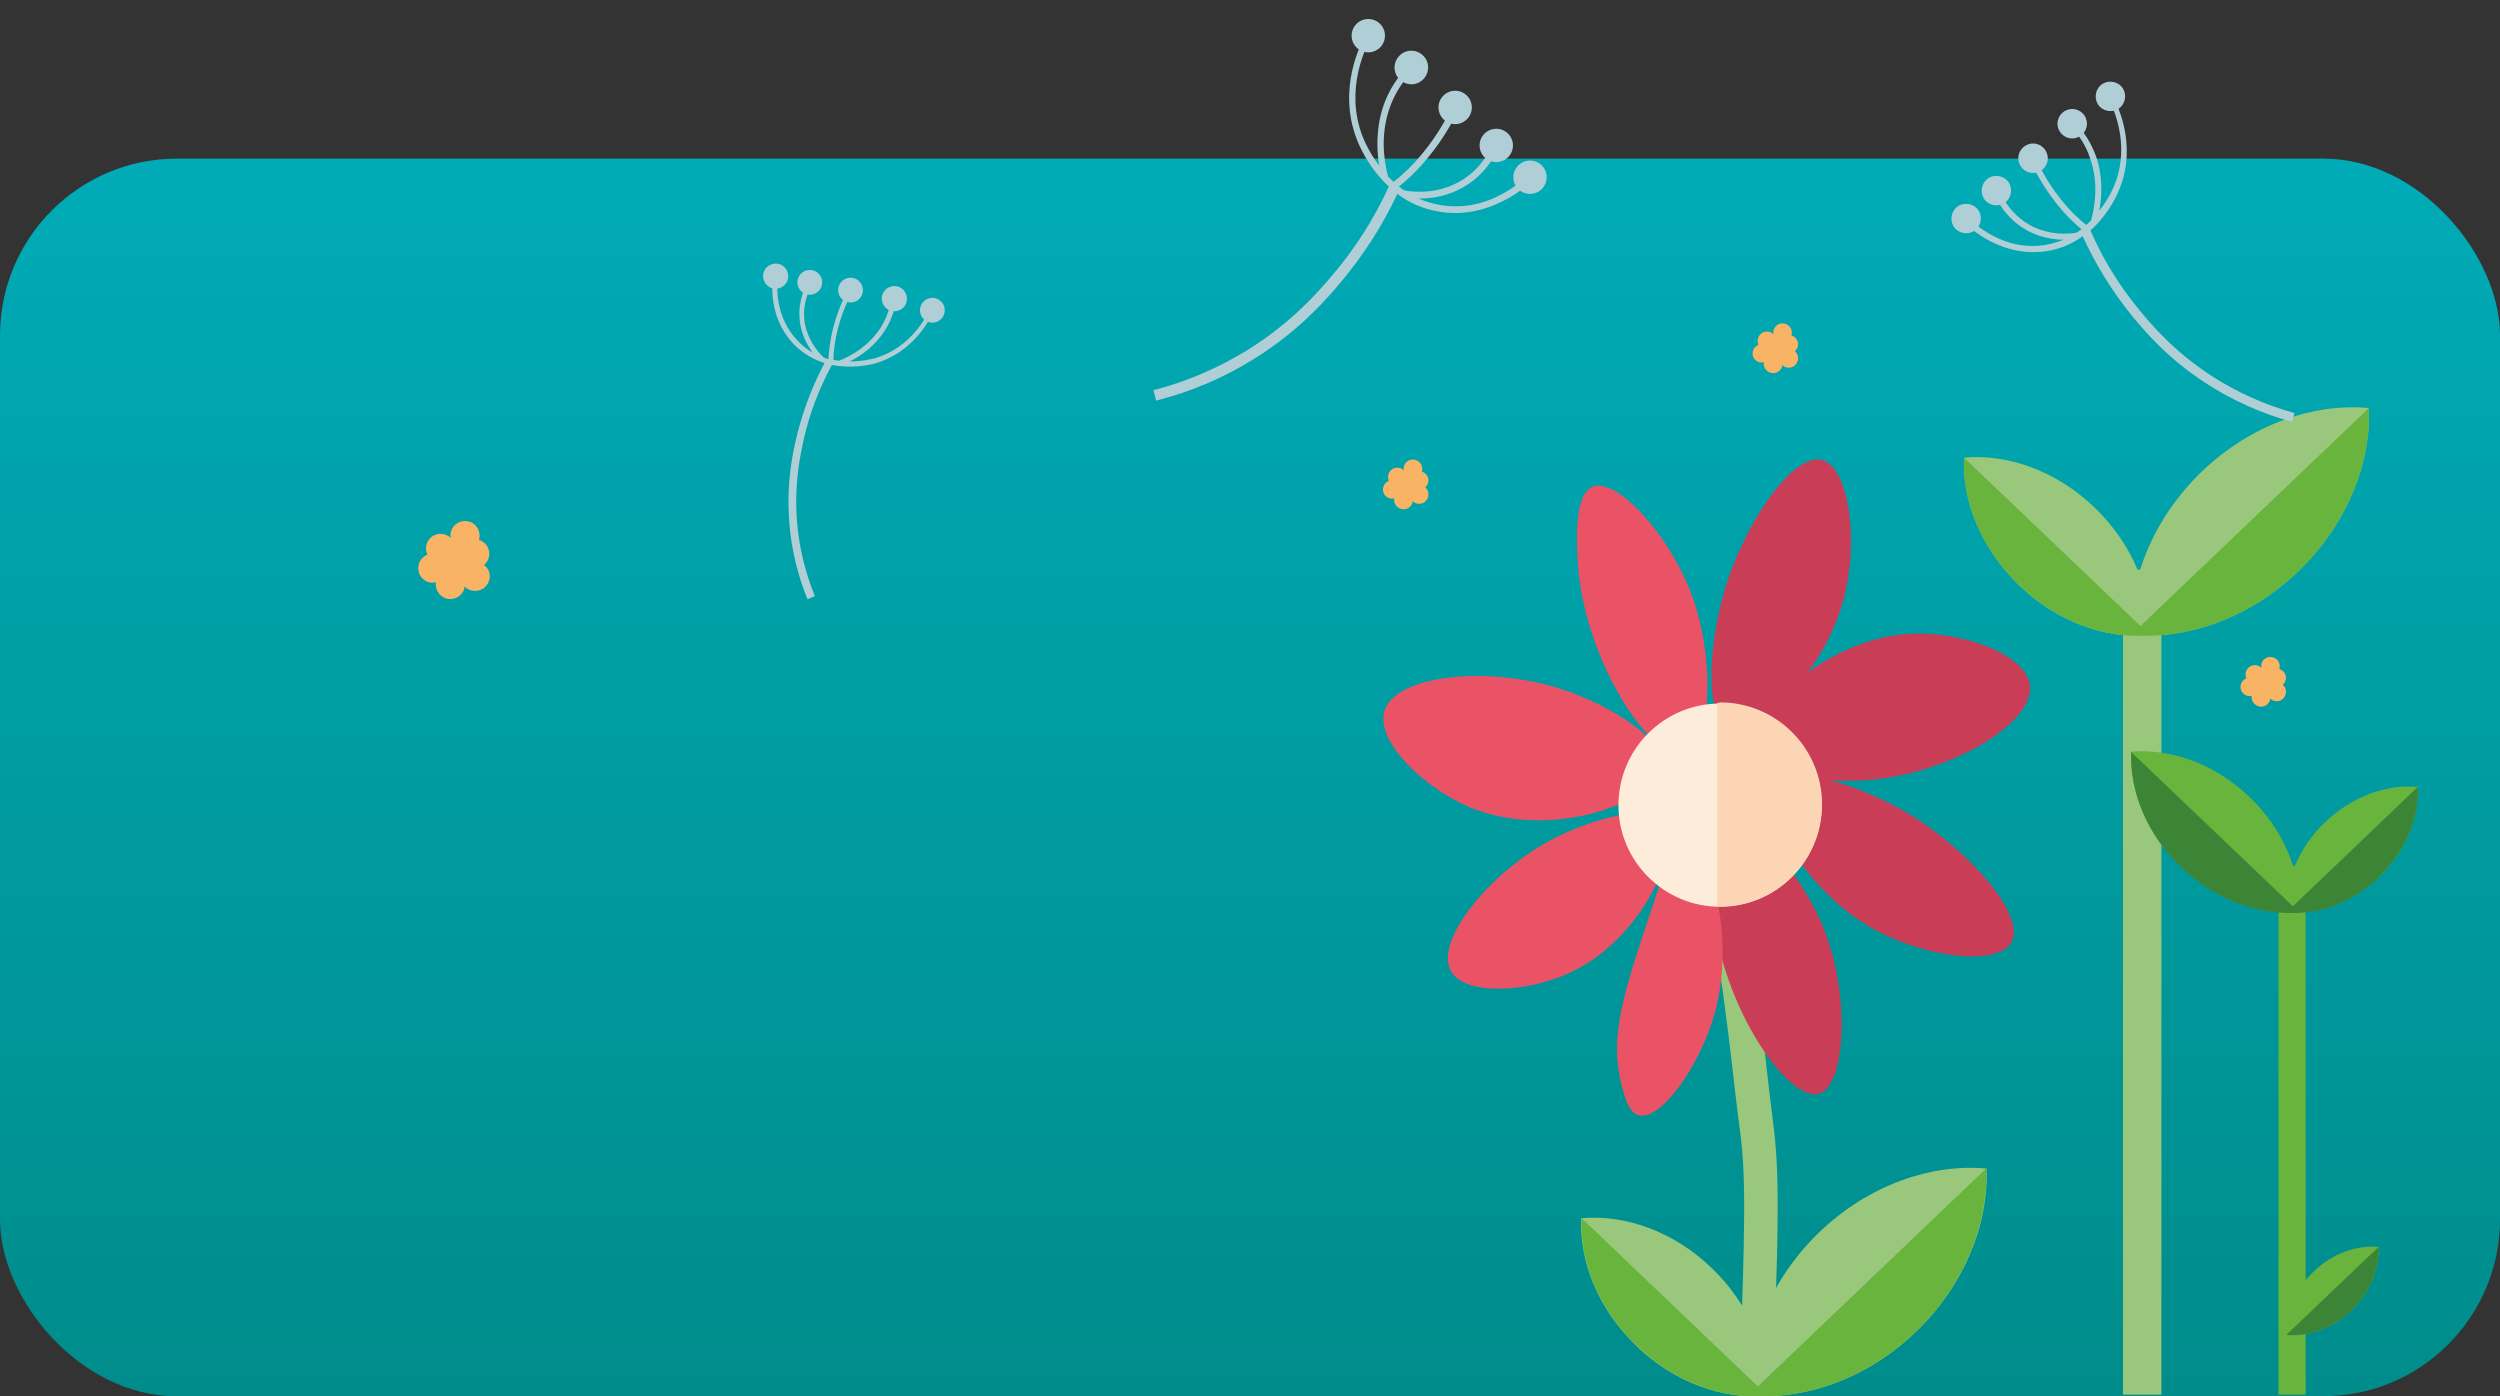 <?xml version="1.0" encoding="UTF-8"?>
<svg id="Layer_1" data-name="Layer 1" xmlns="http://www.w3.org/2000/svg" xmlns:xlink="http://www.w3.org/1999/xlink" viewBox="0 0 64.46 36">
  <rect x="0" y="0" width="64.46" height="36" fill="#333333" stroke="none"/>
  <defs>
    <style>
      .cls-1 {
        fill: none;
      }

      .cls-2 {
        fill: #3d8536;
      }

      .cls-3 {
        fill: #68b43d;
      }

      .cls-4 {
        fill: url(#linear-gradient);
      }

      .cls-5 {
        fill: #fcd5b5;
      }

      .cls-6 {
        fill: #99c87c;
      }

      .cls-7 {
        fill: #f8b365;
      }

      .cls-8 {
        fill: #afced5;
      }

      .cls-9 {
        fill: #ca3d57;
      }

      .cls-10 {
        fill: #feecda;
      }

      .cls-11 {
        clip-path: url(#clippath);
      }

      .cls-12 {
        fill: #ea5266;
      }
    </style>
    <clipPath id="clippath">
      <path class="cls-1" d="M-8.39,36h-55.33c-2.52,0-4.56-2.04-4.56-4.56V8.65c0-2.52,2.04-4.56,4.56-4.56H-27.68l8.43-2.85h10.4l.46,2.85c2.52,0,4.56,2.04,4.56,4.56v22.78c0,2.52-2.04,4.56-4.56,4.56Z"/>
    </clipPath>
    <linearGradient id="linear-gradient" x1="32.23" y1="4.09" x2="32.23" y2="36" gradientUnits="userSpaceOnUse">
      <stop offset="0" stop-color="#00abb7"/>
      <stop offset="1" stop-color="#008c8b"/>
    </linearGradient>
  </defs>
  <g class="cls-11">
    <g>
      <path class="cls-3" d="M-10.9,36.62c0-15.54,1.47-18.66,5.35-22.03,4.75-4.14,11.83-2.08,11.83-2.08,0,0-4.37,1.58-7.82,10.77-3.44,9.19-2.86,11.86-9.36,13.34Z"/>
      <path class="cls-6" d="M0,22.4c-4.11,1.39-9.15,5.54-10.9,14.21,1.63.11,9.03-.11,12.13-6.24,2.13-4.2,5.11-4.52,6.59-4.34,0,0-1.81-5.66-7.82-3.63Z"/>
    </g>
  </g>
  <g>
    <g>
      <rect class="cls-4" x="0" y="4.09" width="64.46" height="31.91" rx="4.56" ry="4.56"/>
      <g>
        <rect class="cls-6" x="54.74" y="14.69" width=".99" height="21.27"/>
        <path class="cls-6" d="M61.08,10.52c.06,1.43-.57,3.01-1.83,4.22-1.27,1.21-2.87,1.76-4.3,1.63-.06-1.43.57-3.01,1.83-4.22,1.27-1.21,2.87-1.76,4.3-1.63Z"/>
        <path class="cls-6" d="M50.64,11.8c-.05,1.12.44,2.35,1.43,3.3.99.95,2.24,1.38,3.36,1.28.05-1.12-.44-2.35-1.43-3.3-.99-.95-2.24-1.38-3.36-1.28Z"/>
        <path class="cls-3" d="M54.95,16.37l6.13-5.85c.06,1.43-.57,3.01-1.83,4.22-1.27,1.21-2.87,1.76-4.3,1.63Z"/>
        <path class="cls-3" d="M52.07,15.1c-.99-.95-1.48-2.18-1.43-3.3l4.8,4.58c-1.12.1-2.37-.33-3.36-1.28Z"/>
      </g>
      <g>
        <rect class="cls-3" x="58.75" y="22.33" width=".7" height="13.63"/>
        <path class="cls-3" d="M61.33,32.15c.02.56-.22,1.17-.71,1.64-.49.47-1.11.68-1.67.63-.02-.56.22-1.17.71-1.64.49-.47,1.11-.68,1.67-.63Z"/>
        <path class="cls-2" d="M58.95,34.42l2.38-2.27c.02.56-.22,1.17-.71,1.64-.49.47-1.11.68-1.67.63Z"/>
        <path class="cls-3" d="M54.95,19.38c-.04,1.01.4,2.13,1.3,2.98.9.86,2.03,1.24,3.04,1.16.04-1.01-.4-2.13-1.3-2.98-.9-.86-2.03-1.24-3.04-1.16Z"/>
        <path class="cls-3" d="M62.34,20.29c.03.79-.31,1.67-1.01,2.33-.7.67-1.59.97-2.38.9-.03-.79.31-1.67,1.01-2.33.7-.67,1.59-.97,2.38-.9Z"/>
        <path class="cls-2" d="M59.29,23.53l-4.34-4.14c-.04,1.01.4,2.13,1.3,2.98.9.86,2.03,1.24,3.04,1.16Z"/>
        <path class="cls-2" d="M61.33,22.62c.7-.67,1.05-1.54,1.01-2.33l-3.39,3.24c.79.07,1.68-.24,2.38-.9Z"/>
      </g>
    </g>
    <g>
      <path class="cls-8" d="M50.41,5.89c-.14-.16-.12-.4.03-.54.16-.14.4-.12.54.03.14.16.12.4-.03.54-.16.14-.4.12-.54-.03Z"/>
      <path class="cls-8" d="M51.19,5.17c-.14-.16-.12-.4.03-.54.16-.14.4-.12.54.03.14.16.12.4-.03.54-.16.14-.4.12-.54-.03Z"/>
      <circle class="cls-8" cx="52.42" cy="4.08" r=".38"/>
      <circle class="cls-8" cx="53.43" cy="3.19" r=".38"/>
      <path class="cls-8" d="M54.13,2.74c-.14-.16-.12-.4.03-.54.16-.14.4-.12.54.03.14.16.12.4-.03.54-.16.14-.4.12-.54-.03Z"/>
      <path class="cls-8" d="M54.36,2.54c.1.18.59,1.16.16,2.23-.04.1-.16.37-.39.66.07-.39.09-.9-.09-1.41-.12-.33-.3-.62-.54-.86l-.11.11c.23.23.4.5.5.81.22.61.13,1.21.03,1.6h0s-.08.08-.13.12c-.15-.12-.39-.33-.66-.67-.35-.44-.55-.85-.64-1.05l-.14.06c.09.21.3.63.66,1.09.26.33.5.55.66.68-.04.03-.08.06-.13.09-.24.04-.68.06-1.13-.16-.52-.26-.76-.7-.86-.93l-.14.06c.1.26.37.73.93,1.01.31.15.62.2.87.2-.15.06-.32.11-.5.14-.46.07-.92-.02-1.36-.26-.33-.18-.54-.39-.6-.44l-.11.11c.06.06.29.28.64.47.47.25.96.35,1.45.28.39-.05.71-.2.97-.39.33.73.76,1.42,1.26,2.04.29.35.89,1.09,1.93,1.76.68.44,1.42.77,2.21.99l.06-.23c-.76-.21-1.48-.53-2.14-.96-1-.65-1.59-1.37-1.87-1.71-.51-.62-.93-1.3-1.25-2.04,0,0,0,0,0,0,.47-.41.69-.92.75-1.07.46-1.14-.06-2.17-.16-2.36l-.13.07Z"/>
    </g>
    <g>
      <circle class="cls-8" cx="39.45" cy="4.57" r=".43"/>
      <circle class="cls-8" cx="38.58" cy="3.75" r=".43"/>
      <circle class="cls-8" cx="37.52" cy="2.77" r=".43"/>
      <path class="cls-8" d="M36.71,2.03c.16-.18.15-.45-.03-.61-.18-.16-.45-.15-.61.03-.16.18-.15.45.03.61.18.16.45.15.61-.03Z"/>
      <circle class="cls-8" cx="35.28" cy=".92" r=".43"/>
      <path class="cls-8" d="M35.35.98c-.12.21-.69,1.31-.22,2.53.04.11.18.43.43.76-.07-.45-.08-1.02.13-1.6.14-.37.35-.7.63-.97l.12.12c-.26.26-.46.56-.59.91-.26.69-.18,1.37-.06,1.82h0s.09.09.14.14c.17-.13.45-.37.76-.75.41-.5.64-.96.75-1.18l.16.07c-.11.24-.35.71-.77,1.22-.3.37-.58.62-.76.76.05.04.09.07.14.1.27.05.78.08,1.29-.16.6-.28.88-.78.99-1.04l.16.07c-.12.29-.43.83-1.08,1.13-.36.17-.71.21-.99.21.17.08.36.13.57.17.52.08,1.04,0,1.55-.27.38-.2.62-.43.69-.49l.12.12c-.07.07-.33.32-.73.52-.54.28-1.1.38-1.66.29-.44-.07-.8-.24-1.09-.46-.39.83-.89,1.6-1.47,2.29-.34.4-1.03,1.22-2.22,1.96-.78.49-1.63.85-2.53,1.08l-.07-.27c.87-.22,1.69-.58,2.45-1.05,1.15-.72,1.83-1.52,2.16-1.91.59-.69,1.08-1.46,1.46-2.29,0,0,0,0,0,0-.52-.48-.77-1.06-.83-1.23-.5-1.3.11-2.46.23-2.68l.15.09Z"/>
    </g>
    <g>
      <path class="cls-8" d="M19.68,7.06c.03-.17.2-.29.38-.26.17.03.29.2.26.38-.03.17-.2.29-.38.26-.17-.03-.29-.2-.26-.38Z"/>
      <circle class="cls-8" cx="20.88" cy="7.28" r=".32"/>
      <circle class="cls-8" cx="21.93" cy="7.48" r=".32"/>
      <path class="cls-8" d="M22.74,7.64c.03-.17.2-.29.38-.26.17.03.29.2.26.38s-.2.29-.38.26c-.17-.03-.29-.2-.26-.38Z"/>
      <circle class="cls-8" cx="24.04" cy="8" r=".32"/>
      <path class="cls-8" d="M23.97,7.98c-.07.16-.48.99-1.42,1.26-.09.02-.33.08-.64.08.3-.15.65-.4.9-.79.16-.25.26-.52.3-.81l-.13-.02c-.04.27-.13.53-.28.76-.3.46-.74.71-1.06.84h0s-.1-.01-.15-.02c0-.16.02-.43.11-.79.12-.47.29-.81.38-.97l-.11-.06c-.09.17-.27.53-.39,1.01-.09.35-.11.62-.12.79-.04-.01-.08-.02-.12-.04-.15-.14-.39-.43-.48-.84-.1-.48.08-.87.19-1.06l-.11-.07c-.12.2-.3.62-.2,1.15.06.29.19.52.31.69-.12-.07-.24-.16-.35-.27-.28-.28-.46-.63-.53-1.05-.05-.31-.02-.56-.01-.63l-.13-.02c-.01.07-.04.34.01.67.07.45.26.82.56,1.12.24.23.5.37.76.45-.32.6-.56,1.24-.72,1.9-.09.38-.27,1.16-.19,2.2.05.68.21,1.35.47,1.99l.19-.08c-.25-.62-.41-1.27-.46-1.93-.08-1.01.1-1.77.18-2.14.15-.66.4-1.3.72-1.89,0,0,0,0,0,0,.52.1.98,0,1.11-.04,1-.28,1.43-1.16,1.5-1.33l-.12-.05Z"/>
    </g>
    <path class="cls-7" d="M12.48,14.57c.05-.05.1-.11.12-.18.06-.2-.05-.41-.25-.47.06-.2-.05-.41-.25-.47-.2-.06-.41.05-.47.25-.02.06-.02.11-.01.17-.04-.04-.09-.07-.15-.09-.2-.06-.41.05-.47.25-.03.09-.02.19.02.27-.1.04-.19.13-.22.24-.06.2.05.41.25.47.06.02.13.02.19,0-.03.18.08.36.26.42.2.06.41-.05.47-.25,0-.02.01-.04.01-.06.04.05.1.08.16.1.2.06.41-.05.47-.25.05-.15,0-.31-.13-.4Z"/>
    <path class="cls-7" d="M36.75,12.57s.06-.07.07-.11c.04-.13-.03-.26-.16-.3.04-.13-.03-.26-.16-.3-.13-.04-.26.03-.3.16-.01.04-.01.07,0,.11-.03-.03-.06-.05-.1-.06-.13-.04-.26.03-.3.16-.02.06-.01.12.01.17-.07.03-.12.08-.14.15-.04.13.03.26.16.3.04.01.08.01.12,0-.02.12.05.23.17.27.13.04.26-.03.3-.16,0-.01,0-.03,0-.04.03.03.06.05.1.06.13.04.26-.03.3-.16.03-.1,0-.2-.08-.26Z"/>
    <path class="cls-7" d="M46.28,9.06s.06-.07.07-.11c.04-.13-.03-.26-.16-.3.04-.13-.03-.26-.16-.3-.13-.04-.26.03-.3.16-.01.04-.01.07,0,.11-.03-.03-.06-.05-.1-.06-.13-.04-.26.03-.3.16-.02.06-.01.12.01.17-.07.03-.12.08-.14.15-.04.13.03.26.16.3.04.01.08.01.12,0-.02.12.05.23.17.27.13.04.26-.03.3-.16,0-.01,0-.03,0-.04.03.03.06.05.1.06.13.04.26-.03.3-.16.03-.1,0-.2-.08-.26Z"/>
    <path class="cls-7" d="M58.86,17.66s.06-.07.07-.11c.04-.13-.03-.26-.16-.3.04-.13-.03-.26-.16-.3-.13-.04-.26.03-.3.16-.01.04-.01.07,0,.11-.03-.03-.06-.05-.1-.06-.13-.04-.26.03-.3.16-.02.06-.01.12.01.17-.07.03-.12.08-.14.15-.04.13.03.26.16.3.04.01.08.01.12,0-.02.12.05.23.17.27.13.04.26-.03.3-.16,0-.01,0-.03,0-.04.03.03.06.05.1.06.13.04.26-.03.3-.16.03-.1,0-.2-.08-.26Z"/>
    <g>
      <path class="cls-6" d="M44.85,35.55c.3.12.66.21.84.28.27-5.98.12-6.02-.08-7.77-.21-1.9-.47-3.83-.79-5.71l-.86.14c.31,1.87.57,3.78.78,5.67.21,1.83.34,1.54.11,7.39Z"/>
      <path class="cls-12" d="M42.8,19.72c.1-.87-1.86-1.7-2.05-1.77-2.02-.85-4.74-.61-5.05.37-.25.77.99,1.99,2.21,2.5,2.09.86,4.78-.12,4.9-1.09Z"/>
      <path class="cls-9" d="M45.3,19.38c.27.83,2.41.75,2.61.75,2.19-.08,4.55-1.44,4.43-2.46-.1-.8-1.74-1.39-3.05-1.33-2.26.1-4.29,2.13-3.98,3.05Z"/>
      <path class="cls-12" d="M41.07,12.55c-.46.18-.42,1.28-.4,1.76.1,2.68,1.95,5.38,2.77,5.14.68-.2.8-2.42.18-4.11-.58-1.57-1.94-3.04-2.56-2.79Z"/>
      <path class="cls-9" d="M44.53,21.3c-.46.18-.42,1.28-.4,1.76.1,2.68,1.95,5.38,2.77,5.14.68-.2.8-2.42.18-4.11-.58-1.57-1.94-3.04-2.56-2.79Z"/>
      <path class="cls-12" d="M42.84,21.2c-.46-.55-2.04.05-2.74.4-1.66.84-3.13,2.66-2.69,3.44.36.64,1.99.56,3.11.02,1.83-.87,2.88-3.2,2.32-3.87Z"/>
      <path class="cls-9" d="M44.56,18.72c-.66-.29-.45-2.22-.13-3.37.48-1.76,1.78-3.69,2.55-3.49.7.19.96,2.11.55,3.61-.52,1.92-2.26,3.56-2.97,3.24Z"/>
      <path class="cls-9" d="M45.85,20.21c.45-.56,2.26.13,3.29.73,1.57.92,3.12,2.66,2.72,3.36-.36.63-2.28.39-3.63-.39-1.73-1-2.86-3.09-2.38-3.7Z"/>
      <path class="cls-12" d="M43.37,21.52c-.08,0-.18.06-.97,2.47-.61,1.85-.88,2.85-.59,3.98.09.35.19.72.45.79.55.14,1.52-1.22,1.91-2.49.69-2.23-.23-4.76-.8-4.76Z"/>
      <circle class="cls-10" cx="44.35" cy="20.76" r="2.62"/>
    </g>
    <path class="cls-5" d="M44.35,18.12s-.05,0-.07,0v5.25s.05,0,.07,0c1.45,0,2.63-1.18,2.63-2.63s-1.18-2.63-2.63-2.63Z"/>
    <path class="cls-6" d="M51.22,30.13c.06,1.43-.57,3.01-1.83,4.22-1.27,1.21-2.87,1.76-4.3,1.63-.06-1.43.57-3.01,1.83-4.22,1.27-1.21,2.87-1.76,4.3-1.63Z"/>
    <path class="cls-6" d="M40.77,31.41c-.05,1.12.44,2.35,1.43,3.3.99.95,2.24,1.38,3.36,1.28.05-1.12-.44-2.35-1.43-3.3-.99-.95-2.24-1.38-3.36-1.28Z"/>
    <path class="cls-3" d="M45.08,35.98l6.13-5.85c.06,1.43-.57,3.01-1.83,4.22-1.27,1.21-2.87,1.76-4.3,1.63Z"/>
    <path class="cls-3" d="M42.21,34.71c-.99-.95-1.48-2.18-1.43-3.3l4.8,4.58c-1.12.1-2.37-.33-3.36-1.28Z"/>
  </g>
</svg>